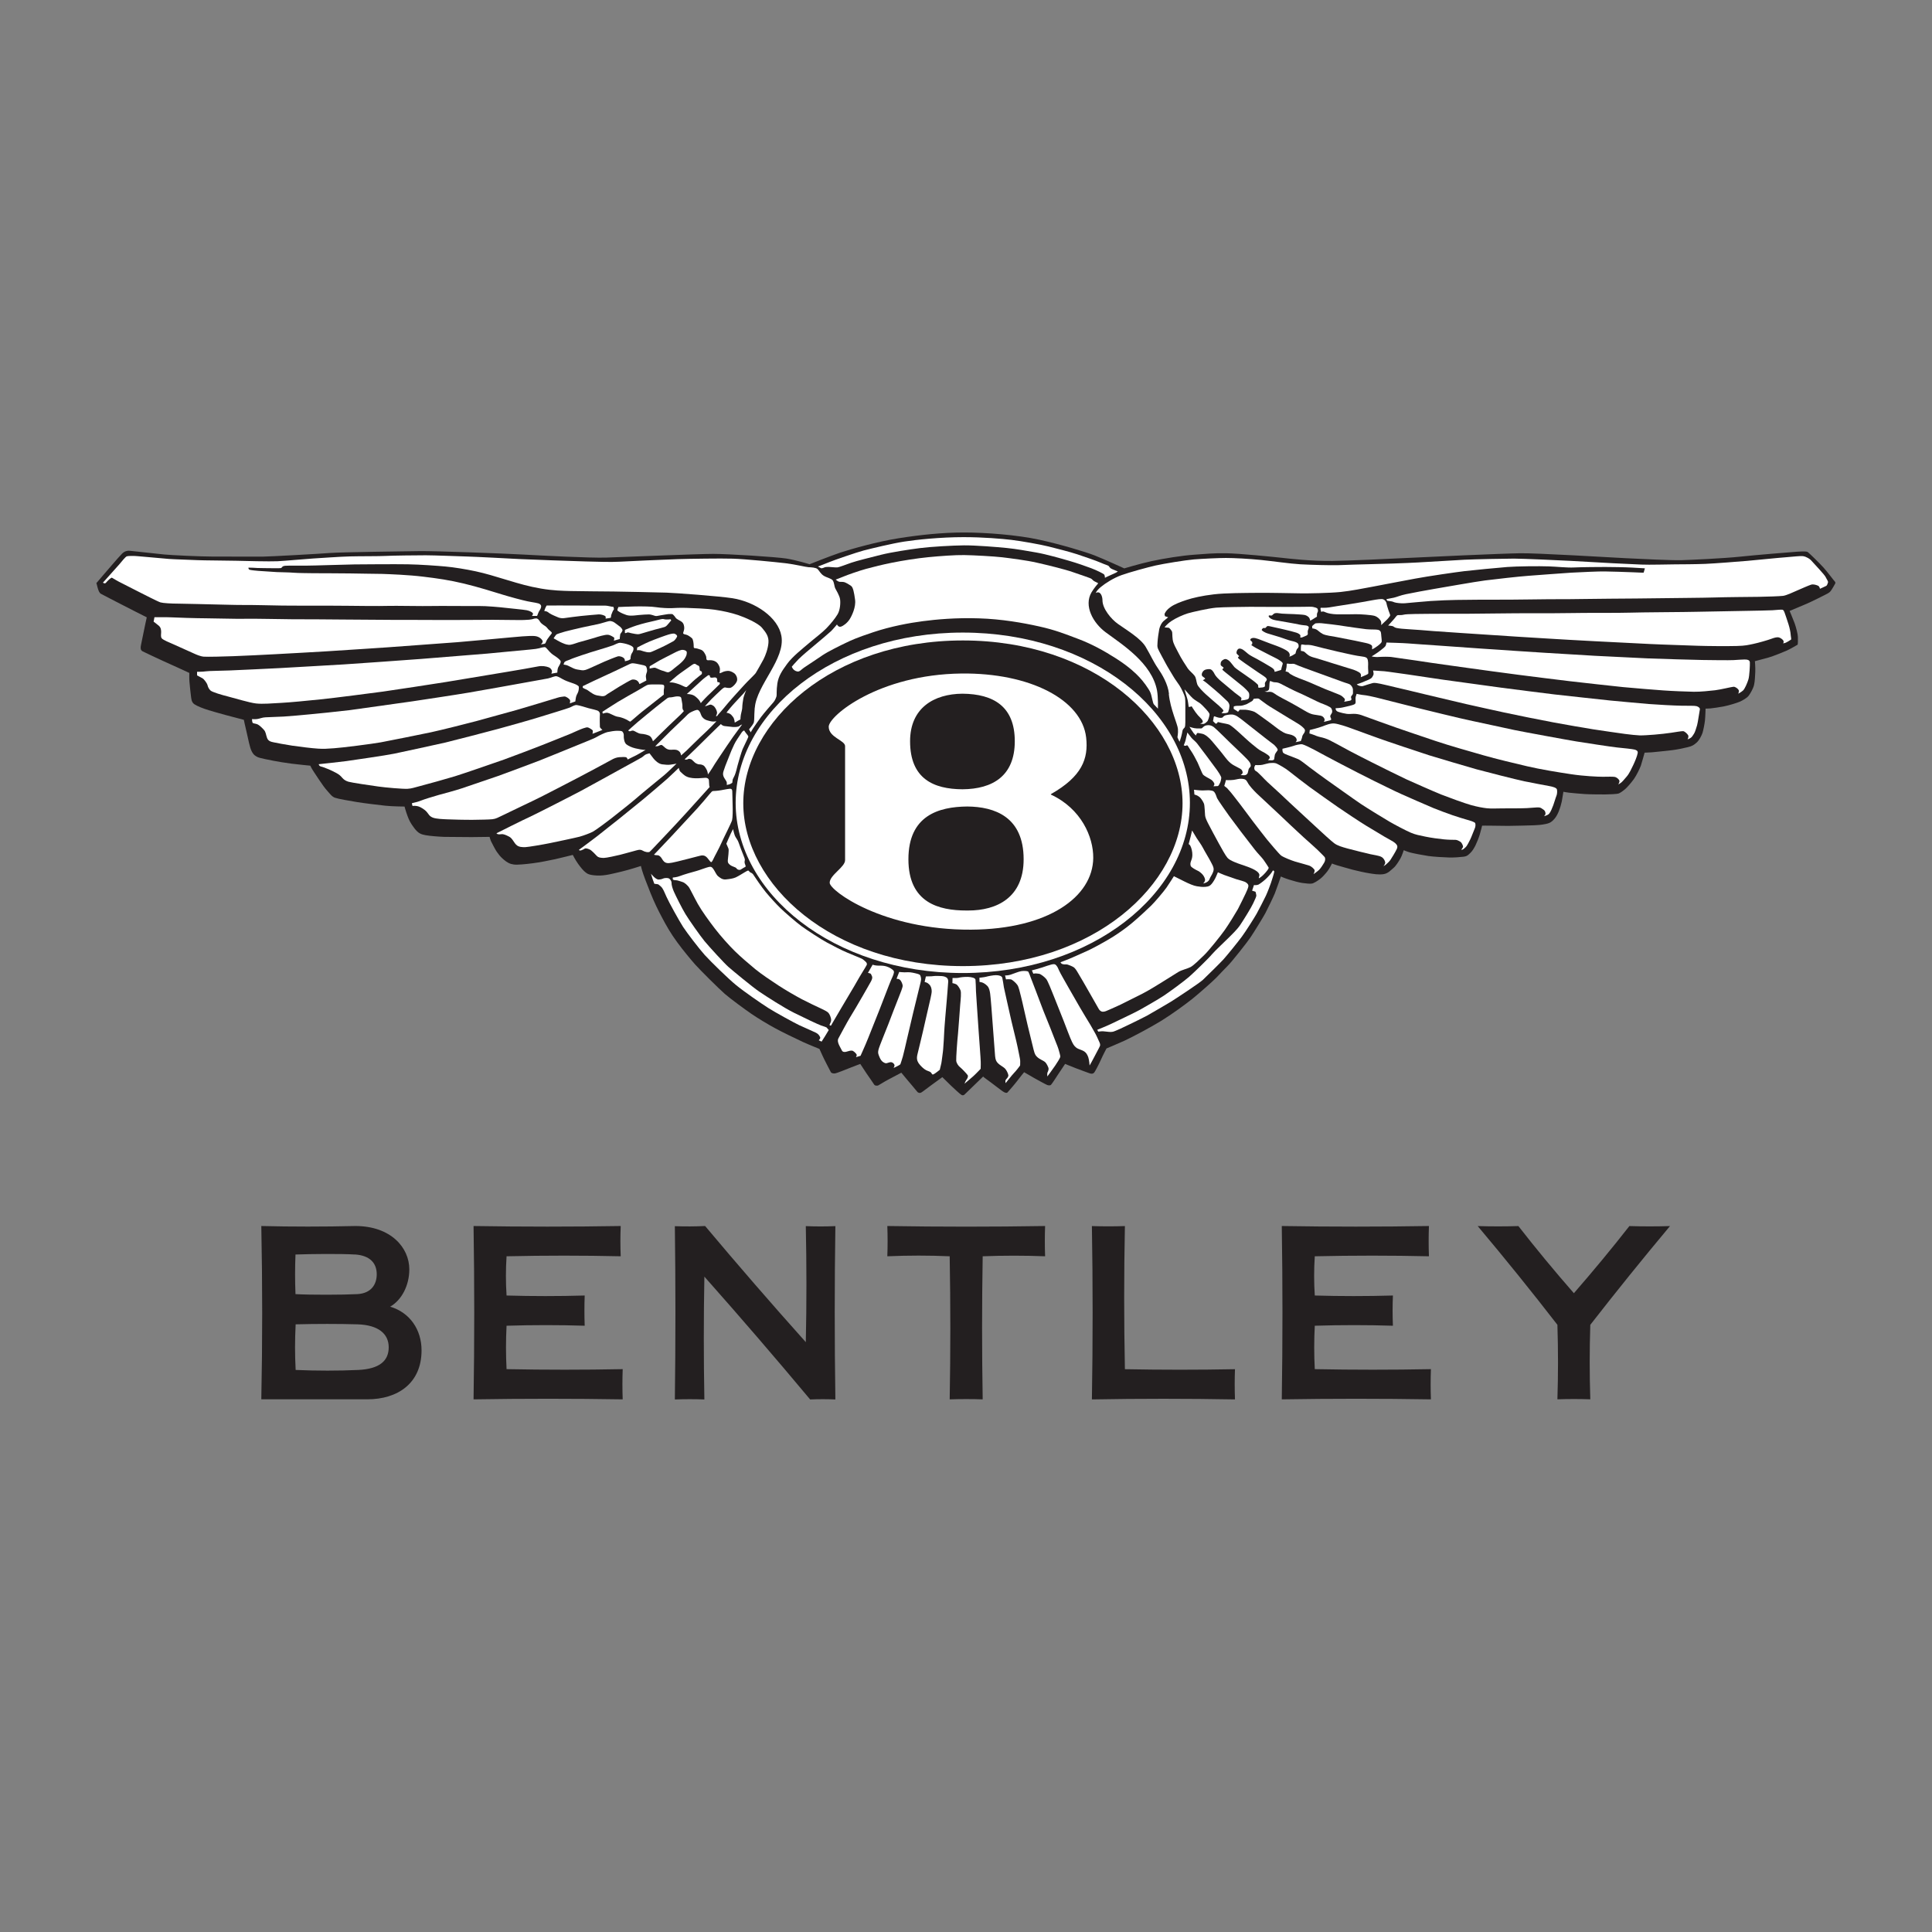 <?xml version="1.0" encoding="UTF-8"?>
<svg id="Layer_1" xmlns="http://www.w3.org/2000/svg" version="1.1" viewBox="0 0 360 360">
  
  <rect x="0" y="0" width="360" height="360" fill="#808080" stroke="none"/>
  
  <defs>
    <style>
      .st0 {
        fill: #fff;
      }

      .st0, .st1 {
        fill-rule: evenodd;
      }

      .st1 {
        fill: #231f20;
      }
    </style>
  </defs>
  <path class="st1" d="M66.12,233.75c2.8.18,4.08,1.6,4.08,3.7,0,1.85-1.01,3.55-3.62,3.69-2.64.14-8.78.16-11.52,0-.1-2.43-.1-4.89,0-7.38,3.1-.11,8.47-.16,11.07,0M66.62,246.77c3.87.12,5.81,1.75,5.81,4.28s-1.72,4.03-5.66,4.22c-3.63.17-7.76.17-11.68,0-.15-2.89-.15-5.55,0-8.5,3.77-.1,8.12-.1,11.53,0M48.69,260.75c.22-10.64.22-21.41,0-32.3,5.48.14,11.76.14,17.52,0,6.62,0,10.06,4.03,10.06,8.07,0,2.99-1.41,5.72-3.57,6.96,3.71,1.1,5.85,4.32,5.85,8.14,0,6.17-4.49,9.12-10.09,9.12h-19.77Z"/>
  <path class="st1" d="M230.12,255.12c-.07,1.86-.07,3.73,0,5.64-8.89-.16-17.78-.16-26.66,0,.18-10.77.18-21.53,0-32.3,2.06.07,4.1.07,6.15,0-.18,8.89-.18,17.78,0,26.67,6.83.13,13.67.13,20.51,0"/>
  <path class="st1" d="M131.38,228.44c6.05,7.21,12.31,14.43,18.77,21.65.16-7.21.15-14.42,0-21.62,1.81.08,3.65.08,5.51,0-.16,10.64-.16,21.4,0,32.3-1.57-.07-3.13-.07-4.7,0-6.3-7.54-12.87-15.18-19.71-22.89-.14,7.63-.14,15.26,0,22.89-1.77-.07-3.6-.07-5.5,0,.14-10.76.14-21.53,0-32.29,1.88.07,3.77.06,5.65-.03"/>
  <path class="st1" d="M115.67,234.09c-7.01-.16-14.1-.16-21.28,0-.16,2.43-.16,4.87,0,7.31,4.8.14,9.65.14,14.56,0-.07,1.87-.07,3.75,0,5.63-4.79-.15-9.65-.15-14.56,0-.14,2.7-.14,5.39,0,8.09,7.21.14,14.43.14,21.64,0-.07,1.88-.07,3.76,0,5.63-9.26-.15-18.53-.15-27.79,0,.17-10.76.17-21.53,0-32.3,9.25.15,18.39.15,27.42,0-.08,1.88-.08,3.76,0,5.64"/>
  <path class="st1" d="M290.2,260.74c.15-4.57.15-9.2,0-13.88-4.74-6.13-9.69-12.26-14.85-18.4,2.53.08,5.05.08,7.58,0,3.25,4.17,6.69,8.34,10.34,12.51,3.63-4.17,7.08-8.34,10.34-12.51,2.53.08,5.05.08,7.57,0-5.13,6.13-10.08,12.27-14.85,18.4-.15,4.63-.15,9.26,0,13.88-2.04-.07-4.09-.07-6.13,0"/>
  <path class="st1" d="M266.26,234.09c-7.01-.16-14.1-.16-21.27,0-.16,2.43-.16,4.87,0,7.31,4.8.14,9.65.14,14.56,0-.08,1.87-.08,3.75,0,5.63-4.79-.15-9.65-.15-14.56,0-.14,2.7-.14,5.39,0,8.09,7.21.14,14.43.14,21.64,0-.07,1.88-.07,3.76,0,5.63-9.26-.15-18.53-.15-27.79,0,.17-10.76.17-21.53,0-32.3,9.25.15,18.39.15,27.42,0-.07,1.88-.07,3.76,0,5.64"/>
  <path class="st1" d="M176.96,260.75c.16-8.78.16-17.67,0-26.66-3.83-.17-7.7-.17-11.62,0,.07-1.86.07-3.74,0-5.64,9.8.16,19.6.16,29.4,0-.07,1.86-.07,3.74,0,5.64-3.87-.15-7.75-.15-11.63,0-.15,8.89-.15,17.78,0,26.66-2.02-.07-4.07-.07-6.15,0"/>
  <path class="st1" d="M18,108.61s2.4-2.82,3.09-3.6c.69-.78,1.2-1.39,1.66-1.85.46-.46.99-.58,1.43-.53.44.04,5.15.55,6.42.69,1.27.13,6.84.39,9.05.39s8.05.01,9.28.01,10.49-.52,12.55-.68c2.06-.16,13.9-.31,16.76-.35,2.86-.04,16.11.46,19.39.65,3.28.18,12.28.65,15.28.56,3-.09,17.17-.69,19.99-.69s11.68.56,13.66.87c1.99.33,4.29,1.06,4.29,1.06,0,0,3.78-1.52,5.73-2.17,1.94-.65,7.02-2.08,10.9-2.68,3.87-.61,8.03-1.07,12.14-1.07s9.97.46,13.99,1.34c4.01.87,8.63,2.26,10.39,2.95,1.75.69,5.49,2.4,5.49,2.4,0,0,2.73-.83,5.03-1.34,2.31-.51,5.86-1.06,7.89-1.2,2.04-.14,3.65-.33,6.14-.28,2.49.05,8.45.65,10.11.83,1.66.18,5.59.65,9.64.6,2.73-.03,11.5-.42,14.04-.56,2.54-.14,17.77-.83,20.91-.87,3.14-.05,16.9.78,19.67.92,2.77.14,8.58.42,10.38.37,1.8-.05,7.85-.33,10.9-.65,3.04-.32,9.58-.86,10.69-.93,1.23-.07,1.75-.07,1.96.07.21.14,2.12,1.98,2.91,2.86.79.88,1.57,1.96,1.87,2.31.3.35.44.49.35.67-.09.19-.65,1.16-.85,1.41-.21.26-.39.37-.65.51-.25.14-2.95,1.5-3.83,1.87-.87.37-3.18,1.34-3.18,1.34,0,0,.67,1.57.92,2.26.26.69.62,2.1.62,2.54s.04,1.43-.07,1.5c-.11.07-1.48.86-2.01,1.09-.53.23-2.54,1.06-3.42,1.3-.87.23-2.51.67-2.51.67,0,0,.11,1.24.07,2.01-.05.76-.05,1.64-.23,2.43-.16.68-.69,1.59-1.01,2.01-.33.42-1.04.81-1.55,1.06-.42.21-2.15.74-3,.9-.85.16-2.03.35-2.54.39-.51.04-.93.04-.93.04,0,0-.04,1.5-.11,2.17-.07.67-.3,1.85-.46,2.35-.17.51-.63,1.41-1.11,1.82-.48.42-.83.67-1.66.85-.83.19-1.92.44-2.96.56-1.03.11-3.02.34-3.69.39-.67.04-1.37.07-1.37.07,0,0-.51,1.87-.71,2.45-.21.57-.83,1.82-1.27,2.44-.44.62-1.2,1.5-1.59,1.85-.39.35-1.01.79-1.31.88-.3.09-1.75.16-2.45.16s-2.79,0-3.83-.07c-1.04-.07-2.17-.18-2.88-.25-.61-.06-1.09-.18-1.09-.18,0,0-.23,1.43-.3,1.8-.07.37-.32,1.27-.6,1.94-.28.67-.62,1.18-.93,1.48-.28.28-.56.6-1.43.78-.88.19-1.71.23-2.24.25-.53.02-3.9.11-4.8.11s-2.63-.02-3.26-.04c-.62-.02-1.59,0-1.59,0,0,0-.25,1.06-.44,1.66-.18.6-.58,1.59-.8,2.03-.23.44-.54,1-.92,1.36-.42.39-.58.65-1.34.74-.76.09-1.71.16-2.63.14-.93-.02-2.96-.14-3.9-.28-.95-.14-2.89-.51-3.44-.67-.56-.16-1.13-.41-1.13-.41,0,0-.34,1.06-.62,1.54-.28.49-.87,1.44-1.27,1.75-.48.39-1.01,1.06-1.92,1.18-.9.12-1.8-.04-2.56-.16-.76-.11-2.42-.48-3.14-.67-.72-.18-2.52-.72-2.93-.83-.42-.11-.93-.33-.93-.33,0,0-.49.98-.83,1.41-.32.42-.9,1.09-1.34,1.43-.44.35-1.23.86-1.59.9-.37.05-.97,0-1.76-.11-.78-.12-1.73-.4-2.53-.65-.81-.25-1.48-.56-1.48-.56,0,0-.87,2.54-1.11,3.12-.23.58-1.36,2.93-1.78,3.72-.35.67-2.22,3.71-2.79,4.54-.69,1.02-3.46,4.5-4.13,5.17-.67.67-1.62,1.69-2.22,2.31-.6.62-3.14,2.88-4.5,3.97-1.37,1.08-3.83,2.88-5.75,4.06-1.92,1.18-5.4,3.04-6.93,3.74-1.52.69-3.28,1.41-3.28,1.41,0,0-.7,1.32-1.06,2.15-.37.83-1.04,2.1-1.21,2.32-.16.23-.46.3-.8.19-.35-.11-2.01-.74-2.63-.97-.62-.23-2.01-.81-2.01-.81,0,0-.92,1.36-1.25,1.87-.32.51-1.22,1.87-1.38,2.03-.16.16-.51.1-.71.03-.21-.07-2.01-1.06-2.38-1.27-.37-.2-1.92-1.11-1.92-1.11,0,0-.88,1.06-1.34,1.69-.37.5-1.64,1.96-1.76,2.08-.12.12-.3.09-.57-.02-.28-.12-.81-.56-1.41-1s-1.62-1.25-1.94-1.45c-.32-.21-.62-.49-.62-.49,0,0-1.15,1.13-1.57,1.52-.42.39-1.43,1.38-1.57,1.52-.14.13-.39.37-.39.37,0,0-.21.16-.49.02-.27-.14-1.45-1.25-1.96-1.73-.42-.4-1.62-1.59-1.62-1.59,0,0-1.45,1.06-1.94,1.41-.49.34-1.78,1.36-2.01,1.47-.23.12-.56.07-.74-.18-.18-.26-1.57-1.85-1.82-2.17-.25-.32-1.13-1.36-1.13-1.36,0,0-1.71.92-2.4,1.27-.69.35-1.73,1.03-1.92,1.11-.19.07-.6.07-.74-.16-.14-.23-1.03-1.52-1.39-2.03-.39-.58-1.2-1.82-1.2-1.82,0,0-1.57.58-2.12.81-.55.23-2.21.88-2.51.94-.3.07-.74,0-.86-.23-.16-.3-1.29-2.47-1.52-3-.23-.54-.6-1.32-.6-1.32,0,0-1.86-.74-3.07-1.29-1.32-.6-4.13-1.98-5.31-2.63-1.18-.64-3.14-1.82-4.32-2.63-1.18-.81-3.88-2.79-4.94-3.71-1.06-.92-4.66-4.5-5.52-5.47-.85-.97-2.22-2.61-3.37-4.18-1.15-1.57-1.99-3.02-2.79-4.55-.81-1.52-1.43-2.79-2.17-4.62-.74-1.82-1.36-3.51-1.54-4.13-.19-.62-.23-.88-.23-.88,0,0-2.1.69-3.58,1.04-1.48.34-3.14.83-4.64.74-1.5-.09-1.77-.33-2.15-.63-.37-.3-.83-.83-1.34-1.55-.51-.71-.99-1.66-.99-1.66,0,0-2.31.58-3.21.78s-3.02.63-4.29.78c-1.27.16-2.75.32-3.49.23-.74-.1-1.26-.38-1.92-.95-.69-.6-.92-.97-1.27-1.45-.27-.38-.94-1.69-1.09-2.01-.13-.32-.23-.74-.23-.74,0,0-2.65.04-3.35.04s-4.34-.02-5.08-.04c-.74-.02-2.72-.16-3.53-.32-.8-.16-1.31-.3-2.08-1.32-.76-1.01-.97-1.5-1.27-2.3-.3-.81-.54-1.71-.54-1.71,0,0-2.33-.02-3.58-.16-1.25-.14-3.83-.44-5.24-.67-1.41-.23-3.55-.6-4.13-.81-.58-.2-.9-.69-1.41-1.25-.51-.56-1.02-1.29-1.48-1.98-.46-.69-1.41-2.1-1.5-2.31-.09-.21-.23-.44-.23-.44,0,0-2.4-.23-3.46-.37-1.07-.13-2.61-.39-3.33-.53-.72-.14-2.58-.49-3-.69-.41-.21-.76-.37-1.13-1.11-.37-.74-.62-2.21-.92-3.47-.32-1.31-.53-2.37-.53-2.37,0,0-1.94-.51-3.49-.92-1.54-.42-1.98-.56-3.05-.87-1.06-.33-2.08-.72-2.67-1.11-.6-.39-.58-1.13-.65-1.55-.07-.42-.23-2.17-.28-2.68-.05-.51-.02-1.61-.02-1.61,0,0-3.85-1.78-4.85-2.21-.99-.44-3.35-1.57-3.83-1.8-.48-.23-.41-.74-.34-1.13.07-.39.39-1.96.56-2.73.16-.76.41-2.01.46-2.17.04-.16.07-.32.07-.32,0,0-3.72-1.87-4.64-2.36-.92-.49-3.53-1.8-3.88-2.01-.35-.2-.48-.62-.65-1.2-.16-.58-.23-.9-.23-.9"/>
  <path class="st0" d="M140.65,131.85c.37-4.26,5.73-9.03,4.95-13.37-.61-3.43-4.85-6.34-9.12-7.01-2.45-.38-10.51-.98-12.27-1.04-2.17-.07-8.01-.18-9.83-.21-1.82-.02-6.65-.05-8.08-.09-1.43-.04-3.21-.07-5.5-.46-2.31-.4-3.95-.88-6.23-1.57-2.28-.69-4.1-1.25-5.91-1.64s-4.09-.76-5.66-.9c-1.57-.14-4.66-.37-6.99-.41-2.33-.04-8.08,0-9.93.02-1.84.02-7.57.23-9.07.23s-3.12-.02-3.83.02c-.72.05-.56.39-.88.44-.33.05-2.08,0-3.07,0s-1.73-.04-2.08-.07c-.35-.02-.85-.02-.85-.02,0,0-.07.32.28.41.34.09,1.22.16,1.52.19.3.02,2.65.18,3.48.23.84.04,2.26.04,3.17.12.9.07,2.51.07,3.58.09,1.06.02,5.35,0,6.92.04,1.57.05,4.53.05,5.98.09,1.45.05,4.9.18,7.6.51,2.7.32,4.89.64,7.61,1.29,2.6.62,5.68,1.59,7.18,2.05,1.5.46,3.58,1.02,4.66,1.25,1.09.23,2.06.3,2.33.54.28.22.28.48.12.83-.16.35-.3.46-.42.78-.12.32-.23.58-.23.58h-.97s.18-.18.21-.39c.02-.21-.55-.56-1.16-.67-.6-.12-3.34-.37-4.06-.46-.72-.09-3.44-.35-4.92-.33-1.48.03-7.25-.04-8.73,0-1.48.05-6.87-.07-8.24-.02-1.36.05-6.11,0-7.41-.02-1.29-.02-4.3-.02-5.49-.02s-5.26,0-6.69-.02c-1.43-.02-6.33-.14-7.27-.11-.95.02-3.62-.07-4.96-.09-1.34-.02-5.93-.16-7.18-.16s-2.81-.09-3.3-.23c-.48-.14-3.11-1.5-4.17-2.03-1.07-.54-3.07-1.57-3.63-1.85-.55-.28-1.08-.65-1.25-.72-.16-.07-.9.65-1.1.92-.21.28-.58,0-.58,0,0,0,2.54-2.82,3.05-3.41.51-.6,1.13-1.41,1.41-1.5.28-.09,1.39-.09,2.06-.02.67.07,4.94.44,5.77.51.83.07,4.45.18,5.42.23.97.05,5.56.07,7.09.11s6.3.16,7.73.09c1.43-.07,5.4-.44,6.62-.51,1.23-.07,5.08-.35,6.88-.39,1.8-.05,5.49-.02,6.67-.09,1.18-.07,5.84-.12,7.46-.12s6.16.19,7.71.23c1.55.04,8.17.39,9.9.48,1.73.09,10.32.39,12.21.44,1.89.05,4.71.14,6.21.05,1.5-.09,8.7-.41,10.9-.48,2.19-.07,7.94-.16,10.27-.09,2.33.07,7.94.63,9.83.85,1.89.23,3.76.71,4.29.74.53.02,1.39.07,1.68.35.3.28.58.9,1.16,1.25.57.35,1.38.48,1.66.85.28.37.3,1.13.46,1.46.16.32.83,1.38.92,2.1.09.72,0,1.96-.46,2.75-.47.78-1.23,1.73-2.08,2.61-.85.88-2.15,1.83-3.28,2.8-1.13.97-3.05,2.47-4.04,3.83-1,1.36-1.61,2.29-1.83,3.65-.2,1.36-.09,2.17-.16,2.4-.07.23-.28.81-.6,1.15-.32.35-1.73,1.99-2.24,2.66-.51.67-1.36,1.92-1.57,2.24-.21.32-.39.67-.39.67l-.32-.55s.71-.85.78-1.06c.27-.31.14-1.3.28-2.96"/>
  <path class="st0" d="M28.62,115.86l.16-.85s2.35-.02,3.07.02c.72.05,5.01.18,6.51.18s6.16.14,7.29.09c1.13-.05,7.43.09,8.8.09s7.96.02,9.32.05c1.36.02,8.91.07,10.09.07s7.39,0,8.84.02c1.45.02,7.68-.04,9.09-.04s5.01.07,5.79.04c.78-.02,1.41-.09,1.57-.14.16-.04.67-.25.97-.11.3.14.44.49.58.67.14.19.42.4.58.51.16.11.49.28.69.56q.2.28.53.53c.32.26.39.37.28.51-.11.14-.6.76-.81,1.08-.21.32-.28.67-.39.76-.12.1-.81.16-.81.16,0,0,.42-.3.35-.58-.07-.27-.56-.9-1.54-.97-1-.07-3.47.16-4.57.27-1.11.12-8.45.76-9.74.88-1.29.11-11.47.83-13.2.97-1.73.14-9.78.62-11.33.74-1.54.11-7.57.42-9.44.53-1.87.12-6.19.3-7.83.37-1.63.07-4.89.14-5.49.09-.6-.04-1.41-.39-1.82-.58-.42-.18-3.02-1.36-3.76-1.69-.74-.32-2.04-.85-2.26-1.15-.23-.3-.11-.78-.11-1.15s-.03-.85-.44-1.2c-.42-.35-.94-.74-.94-.74"/>
  <path class="st0" d="M36.72,125.83v-.65s1.09,0,1.66-.09c.58-.09,2.86-.09,4.38-.16,1.52-.07,7.48-.33,9.35-.44,1.92-.12,10.41-.58,12-.69,1.59-.11,12.81-.88,14.38-1.02,1.57-.14,10.83-.87,12.28-.99,1.45-.12,6.3-.62,8.03-.76,1.73-.14,1.99-.37,2.26-.39.28-.02.48-.18.76.14.27.32.85.97,1.2,1.2.35.23,1.43.92,1.46,1.27.02.35-.3.78-.47,1.11-.16.33-.16.97-.16.97l-1.11.2s.09-.25.12-.41c.02-.16-.17-.6-.63-.78-.46-.18-1.23-.32-1.99-.16-.76.16-4.23.76-5.64.99-1.41.23-9.58,1.59-11.56,1.92-1.99.32-9.83,1.52-11.7,1.78-1.87.25-9.11,1.2-11.65,1.45-2.54.26-5.59.56-7.29.65-1.71.09-3.44.25-4.69.11-1.25-.14-3.99-.99-5.19-1.29-1.2-.3-3-.83-3.3-1.13-.3-.3-.46-.62-.55-.99-.09-.37-.67-1.16-.97-1.3-.29-.14-.99-.53-.99-.53"/>
  <path class="st0" d="M46.95,133.98s.46.07.97,0c.51-.07.95-.3,1.55-.32.6-.02,2.4-.09,3.39-.14.99-.05,3.9-.32,4.92-.42,1.01-.09,5.84-.58,7.41-.78,1.57-.21,10.18-1.43,11.61-1.63,1.43-.21,8.63-1.3,10.59-1.64,1.96-.34,8.54-1.5,10.23-1.82,1.68-.32,3.71-.65,4.48-.81.76-.17,1.27-.51,1.69-.39.41.11.85.44,1.38.69.53.26,1.34.51,1.78.67.44.16.85.39.9.56.04.16,0,.81-.18,1.13-.18.33-.3.58-.37.95-.07.37-.09.67-.09.67l-1.04.37s.16-.47,0-.69c-.16-.23-.74-.65-1.04-.6-.3.04-.76.07-1.25.23-.48.16-6.72,2.03-7.71,2.31l-7.43,2.05c-.92.26-6.78,1.73-8.44,2.08-1.66.35-7.8,1.59-9.33,1.87-1.52.28-7.29,1.02-8.77,1.11-1.48.09-1.73.14-2.91.07-1.18-.07-3.39-.35-4.8-.55-1.41-.21-2.93-.51-3.46-.62-.53-.11-1.04-.21-1.27-.83-.23-.62-.2-1.09-.6-1.52-.39-.44-.88-.88-1.2-1.02-.32-.14-.83-.14-.9-.3-.11-.28-.09-.65-.09-.65"/>
  <path class="st0" d="M59.37,142.4s4.2-.44,5.15-.58c.95-.14,7.41-1.06,8.96-1.39,1.54-.32,8.21-1.77,9.42-2.05,1.2-.28,8.5-2.17,9.95-2.57,1.45-.39,6.35-1.77,7.66-2.19,1.32-.41,5.22-1.59,5.66-1.78.44-.18.87-.51,1.32-.46s1.71.44,2.17.58c.46.14,1.66.35,1.87.56.2.2.29.39.25.71-.04.33-.02,2.03,0,2.22.02.19.47.56.47.56l-1.11.44c-.23.09-.74.28-.74.28,0,0,.11-.49.04-.63-.07-.13-.7-.51-.88-.55-.21-.05-.39,0-.88.16-.48.16-1.73.72-2.35,1-.63.27-4.32,1.73-5.42,2.17-1.11.44-5.59,2.15-7.02,2.66-1.43.51-7.94,2.75-9.14,3.11-1.2.37-5.47,1.57-6.49,1.82-1.02.25-1.5.47-2.33.51-.83.05-4.06-.23-5.4-.42-1.34-.18-5.1-.74-5.61-.9-.51-.16-.83-.37-1.13-.71-.3-.35-.55-.6-1.06-.88-.51-.27-1.11-.58-1.52-.74-.41-.16-.6-.23-.88-.34-.27-.12-.58-.14-.74-.26-.16-.11-.2-.32-.2-.32"/>
  <path class="st0" d="M76.75,149.67s1.36-.32,1.75-.51c.39-.18,2.58-.85,3.28-1.04.69-.18,3.16-.85,4.2-1.2,1.04-.35,5.89-2.01,6.84-2.33.94-.32,6.71-2.49,7.85-2.93,1.13-.44,7.55-3.07,8.47-3.44.93-.37,1.85-.76,2.17-.97.33-.2,1.36-.71,1.85-.83.48-.11,1.45-.27,1.89-.25.44.02.76-.02.95.18.18.21.26.49.23.83-.02.34.09,1.22.49,1.52.39.3.99.58,1.66.74.67.16,1.31.26,1.54.28.23.02.39,0,.39,0,0,0-1.31.78-1.64.95l-1.71.85s-.11-.34-.27-.41c-.16-.07-.78-.07-1.3-.02-.51.04-1.01.23-1.48.51-.47.28-4.9,2.63-5.77,3.09-.88.46-7.67,4-8.59,4.41-.92.41-5.28,2.56-6,2.88-.71.33-1.13.6-1.8.67-.67.07-2.19.09-3.55.11-1.36.02-4.04-.05-4.87-.09-.83-.04-2.03-.07-2.68-.32-.65-.26-.74-.6-1.13-1.06-.39-.46-1.15-.9-1.5-1.01-.35-.12-.88-.16-1.11-.1-.09.02-.16-.51-.16-.51"/>
  <path class="st0" d="M92.53,155.26s5.28-2.66,6.09-3c.81-.35,8.7-4.38,9.72-4.94,1.02-.56,6.79-3.71,8.03-4.41,1.25-.69,2.98-1.62,3.25-1.8.28-.18.49-.46.83-.58.34-.11.58-.16.58-.16,0,0,.49.65.76.99.28.34.9.97,1.59,1.06.69.09,1.04.11,1.48.07.44-.04,1.2-.2,1.2-.2,0,0-1.91,1.85-2.26,2.12-.35.28-4.55,3.72-5.38,4.46-.83.74-3.88,3.11-4.57,3.67-.69.55-2.91,2.19-3.39,2.44-.49.26-1.71.72-2.48.93-.76.2-4.27.94-5.54,1.2s-3.99.72-4.52.74c-.54.02-1.3.02-1.76-.47-.46-.48-.71-1.2-1.32-1.5-.6-.3-1.01-.49-1.43-.44-.83.11-.9-.18-.9-.18"/>
  <path class="st0" d="M107.88,158.35s2.86-2.1,3.49-2.61c.62-.51,3.2-2.53,3.9-3.09.69-.56,3.73-3.02,4.66-3.78.92-.76,3.69-3.12,4.41-3.76.72-.65,2.14-2.03,2.14-2.03,0,0,.1.56.35.76.26.21.6.65,1.2.9.6.26,1.43.3,2.04.28.6-.02,1.17-.09,1.41-.09s.6.11.62.51c.02.39.05.67.05.85s.09.35.09.35l-4.25,4.71c-.83.92-3.23,3.51-3.99,4.29-.76.78-2.7,2.89-2.93,3.07-.23.18-.91.04-1.32-.21-.53-.32-1.01-.07-1.66.09-.65.16-1.8.51-2.56.69-.66.16-2.52.58-3,.58s-1.02-.04-1.32-.37c-.3-.32-.97-1.04-1.32-1.2-.35-.16-.76-.28-.94-.16-.19.12-.93.56-1.07.23"/>
  <path class="st0" d="M121.85,159.27s2.77-2.93,3.39-3.58c.62-.65,3.97-4.27,4.69-5.06.71-.78,1.94-2.24,2.24-2.61.3-.37.53-.62.67-.62s.92-.04,1.55-.16c.62-.11,1.57-.32,1.8-.25.23.07.23.25.26.44.02.18.04,2.19.07,2.84.02.65.02,2.06-.11,2.57-.14.51-1.66,3.48-2.01,4.29-.34.81-1.34,2.61-1.48,2.95-.14.34-.23.44-.35.55-.11.12-.38-.29-.74-.74-.51-.62-1.03-.54-1.57-.39-.53.13-3.51.92-4.04,1.03-.53.12-1.46.37-1.94.28-.48-.09-.71-.41-.94-.8-.23-.39-.52-.65-.85-.65-.37,0-.62-.09-.62-.09"/>
  <path class="st0" d="M135.35,157.2s.69-1.64.85-1.94c.17-.3.39-.78.39-.78,0,0,.19.85.35,1.25.16.39.56.82.69,1.27.1.34.78,2.1.9,2.38.11.28.32.72.25.97-.07.25-.04.46.05.69.09.23.18.45.02.51-.23.09-.72.44-.87.51-.16.07-.56.05-.78-.29-.14-.21-.72-.26-1.18-.62-.46-.37-.42-.6-.39-.97.02-.36.23-1.75.11-2.05-.11-.3-.39-.9-.39-.9"/>
  <path class="st0" d="M121.32,162.83s.85,1.08,1.41,1.06c.55-.02.74-.16.96-.23.23-.07.74-.09.95.02.21.11.51.49.49.83-.02.35.19,1.08.44,1.64.3.67,1.48,3.07,2.17,4.2.69,1.13,2.7,3.99,3.55,5.03.86,1.04,3.7,4.14,4.43,4.78.74.65,4.48,3.76,5.82,4.66,1.34.9,4.52,2.96,6.46,3.92,1.94.97,4.34,2.1,4.96,2.33.62.23,1.04.3,1.15.48.12.19.32.37.32.37l-.71,1.18-.63.99-.53-.25s.39-.33.25-.6c-.14-.28-.3-.56-.74-.79-.44-.23-2.33-1.04-3.16-1.43-.83-.39-4.47-2.38-5.77-3.21-1.3-.83-4.48-3.02-5.98-4.25-1.5-1.22-4.75-4.41-5.84-5.61-1.08-1.2-3.35-4.18-4.04-5.24-.69-1.06-2.65-4.61-3.07-5.56-.42-.94-.65-1.57-1.04-1.94-.39-.37-.51-.44-.67-.46-.16-.02-.57-.07-.57-.07,0,0-.12-.28-.33-.9-.16-.49-.3-.96-.3-.96"/>
  <path class="st0" d="M125.33,163.52s.78-.04,1.41-.3c.62-.25,2.33-.74,3.02-.92.69-.19,1.5-.53,1.85-.62.35-.09.6-.2.81-.16.21.04.33.16.55.48.23.33.52,1.01.81,1.25.35.28.81.69,1.46.62.65-.07,1.3-.14,1.83-.37.53-.23,1.52-.88,1.75-1,.23-.11.56-.37.67-.25.11.11.28.32.44.37.16.04.39.25.48.42.09.16,1.52,2.28,2.31,3.23.78.94,1.92,2.19,2.7,2.95.78.76,3.07,2.75,3.97,3.39.9.65,3.54,2.4,4.71,3.02,1.18.63,2.61,1.39,3.76,1.87,1.15.49,2.37.97,2.7,1.13.32.16.44.32.67.51.23.18.37.42.28.65-.09.23-1.32,2.15-1.85,3.12-.53.97-1.5,2.51-1.89,3.21-.39.69-1.43,2.38-1.73,2.93-.3.55-1.09,1.82-1.13,1.96-.04.13-.25.12-.32,0-.07-.12.28-.49.28-.94s-.28-1.11-.53-1.37c-.25-.25-1.01-.62-1.43-.81-.42-.18-2.44-1.15-3.46-1.68-1.01-.53-3.07-1.71-4.41-2.59-1.34-.88-3.14-2.08-4.29-3.02-1.15-.95-2.79-2.35-3.8-3.35-1.02-.99-2.7-2.86-3.76-4.25-1.06-1.38-2.42-3.25-3.16-4.57-.74-1.32-1.5-2.95-1.75-3.23-.26-.27-.63-.71-1.16-.87-.53-.16-.83-.28-1.06-.3-.23-.02-.65-.02-.69-.2-.04-.19,0-.3,0-.3"/>
  <path class="st0" d="M101.88,112.83s4.32-.02,5.59,0c1.27.02,4.94.02,5.33.02s.9.16,1.11.18l.39.05s.18.41.04.55c-.14.13-.3.6-.41.87-.12.28-.02.58-.19.63-.16.04-.9.14-.9.14,0,0,.11-.35-.09-.49-.21-.13-.74-.32-1.18-.3-.45.02-2.64.23-3.33.3-.69.07-2.66.33-3.05.39-.39.07-.83,0-1.13-.11-.3-.12-1.36-.56-1.66-.78-.3-.23-.44-.32-.55-.35l-.44-.09.21-.56c.07-.18.25-.46.25-.46"/>
  <path class="st0" d="M103.15,118.95s.41-.65.55-.74c.14-.09,1.18-.42,1.59-.53.42-.12,2.38-.58,3.26-.78.87-.21,2.56-.51,3.34-.72.78-.21,1.52-.46,1.76-.46s.62.11.87.3c.26.18.76.55,1.02.76.25.21.51.56.44.74-.07.19-.18.33-.32.51-.13.18-.09.27-.13.49-.05.2-.05.55-.05.55,0,0-.69.21-.81.23-.11.02-.3.07-.3.07,0,0,.18-.49.04-.58-.14-.09-.65-.47-1.15-.51-.51-.05-1.96.39-2.45.56-.48.16-2.3.65-3,.85-.69.2-1.32.51-1.87.46-.55-.05-1.04-.28-1.52-.51-.48-.23-.6-.33-.76-.42-.16-.09-.51-.28-.51-.28"/>
  <path class="st0" d="M105.02,123.84s.04-.39.26-.55c.2-.16.76-.3,1.03-.44.28-.14,1.13-.42,2.03-.74.9-.32,2.59-.83,3.3-1.04.72-.21,2.26-.69,2.66-.85.39-.16.88-.46,1.27-.44.39.02,1.13.18,1.54.34.42.16.85.34.92.62.07.28-.09.69-.25.92-.16.23-.21.44-.25.63-.05.18-.05.53-.05.53,0,0-.25.21-.56.28l-.48.11s.04-.32-.16-.55c-.21-.23-.78-.46-1.18-.35-.39.11-1.9.72-2.47.97-.58.25-2.22,1.01-2.77,1.25-.55.23-.94.44-1.52.35-.58-.09-1.06-.14-1.5-.35-.44-.21-1.02-.51-1.22-.58-.21-.07-.6-.11-.6-.11"/>
  <path class="st0" d="M108.62,127.84l1.96-.94c.67-.32,3.21-1.48,3.99-1.85.78-.37,2.06-.99,2.33-1.11.28-.11.58-.32.9-.35.32-.02,1.06.14,1.48.23.42.09,1,.16,1.13.41.14.25.21.79.14.95-.07.16-.23.69-.2.9.02.21.09.72.09.72l-.6.32c-.3.16-.69.35-.69.35,0,0-.09-.35-.35-.58-.25-.23-.74-.35-1.11-.23-.25.08-1.75.95-2.31,1.29-.55.35-1.96,1.23-2.19,1.37-.23.14-.44.48-1.13.39-.69-.09-1.02-.16-1.36-.32-.35-.16-1.06-.67-1.25-.81-.18-.14-.87-.32-.87-.51s.04-.23.04-.23"/>
  <path class="st0" d="M112.24,132.64s1.99-1.31,2.84-1.82c.85-.51,2.93-1.71,3.74-2.15.81-.44,1.59-1.02,2.01-1.09.42-.07,1.45-.04,1.99-.04s.9,0,.94.28c.04.27-.05.51-.07.74-.02.23,0,.87,0,.87l-3.99,3.14c-.65.51-2.17,1.87-2.26,1.9-.09.02-.6-.39-1.23-.62-.62-.23-.96-.28-1.22-.32-.25-.05-.65-.23-1.04-.42-.39-.18-.51-.25-.78-.3-.27-.04-.85.16-.85.16l-.07-.32Z"/>
  <path class="st0" d="M117.07,136.1s.99-.9,1.69-1.5c.69-.6,2.81-2.31,3.37-2.77.55-.46,1.96-1.54,2.17-1.7.21-.16.44-.19.69-.19s.87-.18,1.15-.18.76-.02.81.35c.04.37.23,1.09.21,1.36-.02.28,0,.6.09.76.09.16.18.26.18.26,0,0-.23.3-.62.67-.39.36-1.59,1.5-2.12,2.01-.53.51-1.61,1.55-2.01,1.96-.39.42-1.01.99-1.01.99,0,0-.16-.6-.51-.9-.34-.3-1.2-.46-1.71-.49-.51-.02-1.15-.51-1.41-.58-.25-.07-.55.09-.55.09,0,0-.32.09-.42-.14"/>
  <path class="st0" d="M122.1,139.05l2.72-2.72c.53-.53,2.31-2.19,2.73-2.61.41-.41.76-.83,1.22-1.03.46-.21,1.02-.49,1.27-.39.26.09.44.44.56.81.11.37.46.88,1.1,1.09.65.2,1.04.27,1.34.25.3-.02.46-.05.46-.05,0,0-.65.67-.99,1.02-.34.35-1.36,1.34-1.97,1.89-.6.56-2.14,2.1-2.58,2.52-.44.41-1.06.94-1.06.94,0,0,0-.43-.32-.74-.44-.42-.99-.35-1.5-.32-.51.02-.83-.12-1.13-.37-.3-.25-.54-.51-.69-.53-.16-.02-.53.16-.63.21-.09.04-.53.04-.53.04"/>
  <path class="st0" d="M127.55,141.5s1.5-1.41,2.24-2.15c.74-.74,2.17-2.13,2.79-2.75.62-.62,1.75-1.69,1.75-1.69,0,0,.23.35.76.39.54.04,1.04.14,1.43.16.39.02,1.06.02,1.27-.19.21-.2.49-.27.49-.27,0,0-.33.46-.71.97-.4.51-1.5,2.06-2.12,3-.62.94-2.03,3-2.26,3.39-.23.39-.76,1.23-.92,1.45-.16.23-.37.51-.37.51,0,0,.05-.44-.32-1.08-.37-.65-.58-.67-.9-.77-.32-.09-.44.05-.92-.2-.49-.25-.74-.74-1.04-.81-.3-.06-.29-.11-.53,0-.39.18-.62.02-.62.02"/>
  <path class="st0" d="M138.67,136.12s.18.3.37.53c.18.23.44.49.39.67-.04.18-.87,1.85-1.06,2.28-.18.44-.78,2.4-.92,2.98-.14.58-.35,1.43-.54,1.87-.18.44-.36.67-.39.85l-.07.56s-.34.23-.51.28l-.51.13v-.44c0-.19-.28-.53-.46-.85-.19-.32-.35-.69-.14-1.32.21-.62.46-1.36.69-1.87.23-.51.39-1.06.76-1.91.37-.85.67-1.52,1.11-2.17.44-.65.65-.99.83-1.25.18-.26.44-.35.44-.35"/>
  <path class="st0" d="M115.29,113.11s1.8-.09,3.11-.11c1.32-.02,2.98,0,3.85.14.88.14,2.33.21,2.89.18.55-.02,1.39-.09,2.73-.05,1.34.05,3.74.12,5.33.35,1.59.23,3.04.56,4.34.99,1.29.44,3.67,1.46,4.43,2.35.76.9,1.31,1.64,1.22,2.8-.09,1.15-.55,2.37-.92,3.09-.37.72-1.27,2.26-1.43,2.53-.16.28-1.55,1.57-2.1,2.19-.56.62-2.35,2.56-3.07,3.42-.72.85-1.27,1.54-1.5,1.77-.32.32-.55.67-.55.67h-.23s.28-.37.21-.76c-.07-.39-.39-1-.72-1.18-.32-.19-.41-.23-.65-.17-.23.07-.42.17-.58.21-.16.04-.3.07-.3.07,0,0,.81-.9,1.18-1.29.37-.4,1.39-1.32,1.73-1.66.35-.35.67-.56.81-.56s.74.21,1.13.04c.39-.16,1.11-.9,1.16-1.41.04-.51-.21-1.02-.55-1.27-.35-.26-.85-.47-1.18-.44-.33.02-.76.09-1.09.28-.22.12-.46.16-.46.16,0,0,.02-.26.07-.65.04-.39-.16-.78-.37-1.11-.2-.32-.62-.58-1.13-.65-.51-.07-.74.07-.92-.07-.19-.14-.04-.44-.21-.81-.16-.37-.42-.9-.9-1.09-.49-.18-.9-.29-1.13-.29s-.23-.14-.23-.44c0-.39-.09-1.21-.32-1.41-.23-.21-.76-.6-1.09-.67-.32-.07-.55-.11-.55-.28s.2-.56.2-.92-.07-.92-.51-1.22c-.44-.3-.92-.46-1.11-.76-.19-.3-.51-.62-.6-.65-.1-.02-.49-.02-.76,0-.28.02-.95.16-1.43.23-.49.07-.74.18-1,.11-.25-.07-.78-.28-1.15-.28s-1.27.05-1.87.11c-.6.07-1.22.14-1.71.11-.49-.02-.83-.18-1.23-.34-.39-.16-.51-.23-.74-.37-.23-.14-.35-.25-.35-.25,0,0,.02-.21.07-.35.05-.14.16-.35.16-.35"/>
  <path class="st0" d="M116.47,117.36s1.3-.55,2.19-.83c.94-.3,2.63-.72,3.39-.87.76-.17,1.32-.39,1.61-.3.3.09.67.09.88.07l.41-.04s.18.22.07.3c-.12.07-.13.16-.39.44-.25.28-.46.58-.76.69-.3.11-1,.27-1.78.48s-2.03.6-2.47.72c-.44.11-.55.23-1.24.11-.69-.11-.9-.18-1.2-.26-.3-.07-.32,0-.49.07-.16.07-.25,0-.25,0v-.32c0-.12.02-.26.02-.26"/>
  <path class="st0" d="M118.73,120.66s1.25-.67,2.28-1.11c1.04-.44,3.14-1.2,3.58-1.32.44-.12.92-.25,1.18-.12.25.14.46.3.39.51-.07.2-.42.72-.67.85-.25.14-1.73.94-2.29,1.18-.55.23-1.77.87-2.14.9-.37.02-.76-.07-1.13-.18-.37-.11-.51-.18-.69-.21-.18-.02-.58,0-.58,0,0,0,.05-.11.05-.23s.02-.28.02-.28"/>
  <path class="st0" d="M121.06,124.15s1.39-.81,1.85-1.09c.46-.27,1.96-.99,2.6-1.34.65-.35,1.34-.65,1.71-.63.37.02.69.19.74.37.04.19,0,.58-.16.88-.16.3-.27.55-.78,1.04-.57.54-.99.81-1.34,1.11-.34.3-.87.74-1.15.78-.28.04-.72-.21-.95-.26-.23-.04-.92-.32-1.08-.41-.16-.09-.44-.21-.65-.18-.21.02-.81.16-.81.16l.02-.44Z"/>
  <path class="st0" d="M124.73,127.14s.83-.76,1.41-1.22c.57-.46,1.63-1.18,2.14-1.55.51-.37.9-.65,1.06-.67.16-.02.33.04.44.16.11.11.44.11.53.39.1.27,0,.51.1.67.09.17.32.12.36.26.05.13,0,.42,0,.42,0,0-1.15.9-1.57,1.29-.42.39-1.08,1.04-1.25,1.13-.16.1-.76-.25-1.13-.41-.37-.16-1.22-.42-1.54-.44-.32-.02-.55-.02-.55-.02"/>
  <path class="st0" d="M127.99,129.31s.99-.92,1.48-1.36c.48-.44.99-.9,1.36-1.25.37-.34,1.16-.9,1.16-.9,0,0,.35.02.3.23-.05.21.2.25.37.25s.55-.09.67-.04c.11.04.3.11.3.37s.02.48.12.51c.09.02.32-.02.34.07.02.09.05.25.05.25,0,0-1.3,1.29-1.85,1.8-.56.51-1.41,1.41-1.52,1.55-.11.14-.18.23-.18.23,0,0-.19-.51-.65-.92-.46-.42-.65-.55-1.08-.67-.44-.11-.85-.11-.85-.11"/>
  <path class="st0" d="M135.55,132.55s.76-.95,1.43-1.66l1.61-1.73c.28-.3.46-.58.46-.58,0,0-.44,1.04-.53,1.5-.09.46-.21,1.34-.21,1.73s-.16.83-.25,1.31c-.09.49-.09.93-.09.93,0,0-.32.18-.55.3-.23.12-.51.3-.51.3,0,0-.04-.69-.32-1.06-.28-.37-.39-.47-.62-.6-.23-.14-.6-.18-.6-.18l.18-.25Z"/>
  <path class="st0" d="M152.41,105.56s1.31-.48,2.14-.83c.84-.35,5.07-1.81,6.37-2.15,1.59-.41,5.3-1.31,7.55-1.66,2.24-.35,6.74-.83,11.07-.83,3.71,0,7.13.3,8.93.51,1.8.21,5.43.86,6.91,1.23,1.47.37,3.94.99,5.33,1.45,1.39.46,3.55,1.2,4.39,1.57.83.37,1.36.48,1.5.63.13.13.16.35.6.55.44.21,1.09.44,1.09.44,0,0-.23.21-.58.35-.35.14-.78.37-1.13.51-.34.13-.69.34-.69.34,0,0,0-.49-.18-.65-.19-.16-1.25-.71-2.35-1.13-1.03-.38-2.61-.95-4.14-1.39-1.52-.44-4.25-1.22-6.07-1.54-1.82-.32-3.78-.67-5.56-.85-1.78-.18-5.86-.51-7.98-.49-2.12.02-6.16.25-8.19.51-2.01.26-5.33.76-7.27,1.25-1.94.49-4.53,1.13-5.54,1.48-1.02.35-2.24.85-2.63.87-.39.02-1.22-.09-1.5-.09s-.55,0-.72.04c-.16.05-.6.28-.78.19-.18-.1-.55-.3-.55-.3"/>
  <path class="st0" d="M215.76,132.04s-.48-.51-.74-.78c-.25-.28-.37-1.55-.67-2.24-.3-.69-1.38-2.15-2.03-2.82-.64-.67-1.83-1.88-4.29-3.46-2.26-1.45-4.62-2.75-7.13-3.69-2.52-.95-4.27-1.66-7.29-2.33-3.02-.67-6.95-1.37-11.22-1.5-4.27-.14-7.96.2-10.45.53-2.47.32-6,.97-9.24,2.06-3.23,1.08-4.04,1.48-5.05,1.96-1.02.48-3.47,1.7-4.36,2.31-.9.6-2.33,1.59-3.21,2.15-.87.55-1.04,1.01-1.57.88-.76-.18-.97-.88-.97-.88,0,0,.65-.78,1.27-1.41.62-.62,2.1-1.87,3.02-2.63.93-.76,2.73-2.31,3.02-2.58.3-.28,1.11-1.25,1.11-1.25,0,0,.25.55.72.41.46-.13,1.2-.69,1.64-1.38.44-.69,1.2-2.31,1.01-3.65-.18-1.34-.37-2.31-.74-2.56-.37-.25-1-.69-1.46-.74-.46-.05-.62.02-.85-.07-.23-.09-.56-.37-.56-.37,0,0,1.11-.41,1.59-.62.49-.21,2.66-.99,4.11-1.39,1.45-.39,3-.78,4.85-1.15,1.85-.37,4.57-.81,6.74-1.02s4.99-.42,6.65-.39c1.66.02,5.51.23,7.08.41,1.57.19,4.62.58,6.44,1,1.82.41,5.24,1.24,6.74,1.77,1.5.54,3.3,1.09,3.49,1.27.18.19.39.4.67.51.28.11.56.3.56.3,0,0-.74.82-1.25,1.68-1.48,2.52.29,5.71,2.64,7.45,3.04,2.26,8.6,5.71,9.57,10.86.22,1.21.17,3.36.17,3.36"/>
  <path class="st0" d="M217.82,129.27c-.19-1.79-1.26-3.6-2.08-4.78-.82-1.19-1.34-2.41-2.26-3.96-.92-1.56-3.5-3.09-5.15-4.26-1.27-.89-2.9-2.85-2.9-4.41,0-.74-.37-1.86-1.26-1.36.16-.38.51-.75.95-1.12.85-.71,2.4-1.69,3.85-2.21,1.46-.53,4.94-1.48,6.37-1.8,1.43-.32,5.47-.99,7.13-1.13,1.66-.13,4.57-.27,5.96-.27,1.5,0,4.38.15,6.53.37,2.26.23,5.35.69,7.38.81,2.04.11,5.52.2,7.04.16,1.52-.05,4.32-.16,5.84-.18,1.52-.02,7.09-.21,8.93-.32,1.84-.11,6.85-.41,8.73-.51,1.87-.09,7.59-.21,9.23-.21s8.73.32,10.52.42c1.8.09,6.23.34,7.87.44,1.64.09,3.99.18,5.36.25,1.36.07,5.4-.04,6.28-.04s3.95-.02,5.63-.09c1.69-.07,6.16-.42,7.8-.56,1.64-.14,5.84-.58,7.18-.67,1.34-.09,2.68-.29,3.26-.2.58.09,1.25.53,1.43.74.18.2.97,1.06,1.54,1.68.58.62,1.16,1.32,1.25,1.55.09.23.47.74.39.92-.07.19-.14.54-.35.65-.2.11-1.15.53-1.15.53,0,0-.05-.44-.37-.58-.32-.14-.88-.32-1.29-.18-.41.13-1.75.71-2.54,1.06-.79.35-2.08.95-2.68,1.02-.6.07-2.95.16-4.52.18-1.57.02-6.17.05-8.15.12-1.99.07-8.7.11-10.11.14-1.41.02-7.57.09-9.53.09s-7.45.11-9.23.09c-1.78-.02-9.65.12-11.38.09-1.73-.02-6.65.03-7.96.05-1.32.02-3.09.09-4.8.2-1.71.12-4.11.37-4.8.42-.7.05-1.62-.07-1.94-.18-.32-.11-.35-.16-.56-.18-.2-.02-.79-.11-.79-.11l-.13-.3s.76-.14,1.38-.27c.62-.14,1.15-.42,2.26-.65,1.11-.23,3.9-.76,5.29-.99,1.38-.23,7.64-1.34,9.44-1.57,1.8-.23,6.48-.76,8.12-.87,1.64-.11,6.31-.49,7.94-.58,1.63-.09,5.33-.26,6.25-.23.92.02,4.08.09,5.33.16,1.25.07,1.92.07,1.92.07l.23-.81s-1.32-.07-2.43-.14c-1.1-.07-3.97-.11-4.94-.11s-4.48.02-5.82.09c-1.28.07-3.16-.15-4.69-.2-1.85-.07-6.02-.02-7.73.11-1.71.13-6.53.6-8.05.78-1.52.18-6.76.94-9.16,1.39-2.4.44-6.14,1.17-7.9,1.5-1.75.32-3.99.78-6,.99-2.01.2-6.07.28-7.55.25-1.48-.02-5.84-.12-8.03-.09-2.19.02-5.88.02-8.03.28-2.15.25-3.97.67-5.08,1.04-1.11.37-2.24.78-3,1.34-.76.55-1.11,1.15-1.09,1.36s.09.34.09.34l.58.19s-.55.44-.87.72c-.32.27-.67.92-.79,1.48-.11.56-.3,1.89-.32,2.45-.02.56-.09.78.09,1.23.18.44,1.06,2.01,1.41,2.68.35.67,1.27,2.15,1.52,2.58.25.44.74,1.06,1.08,1.59.35.53.94,1.8,1.01,2.22.07.42.07,1.01.07,1.61v3c0,.48-.04.87-.14.99-.09.11-.37.35-.39.6-.02.25-.18.83-.25,1.13-.07.29-.3.92-.3.92,0,0-.37-.74-.39-.83-.02-.09.16-.69.09-1.57-.07-.88-1.41-3.67-1.7-6.49"/>
  <path class="st0" d="M216.99,116.92s.36-.58,1.32-1.22c.83-.56,2.2-1.16,3.02-1.41.83-.25,3.88-.94,5.26-1.06,1.39-.12,5.1-.14,6.32-.16,1.23-.02,3.56.04,4.34.02.79-.02,1.89,0,2.72,0s2.42-.02,2.93-.02,1.48-.05,1.76.02c.27.07.79.16.85.37.07.21.13.39,0,.62-.14.23-.12.53-.12.62v.21s-.16.09-.33.2c-.16.12-.92.56-.92.56,0,0,0-.16-.14-.46-.13-.3-.58-.56-.9-.62-.32-.07-1.5-.13-2.01-.16-.51-.02-1.73-.05-2.21-.09-.48-.04-.71-.11-.95-.11s-.41.02-.6.16c-.19.14-.25.27-.37.3-.11.02-.35-.02-.44-.02s-.25.13.05.42c.44.41,1.08.49,1.66.58.58.09,1.39.23,1.99.35.6.11,1.41.25,1.94.37.53.11,1.04.13,1.22.16.19.02.51.16.49.35-.02.18-.07.35-.14.51-.07.16-.07.46-.04.6.02.14-.03.27-.16.37-.14.09-.71.3-.86.37-.13.07-.39.04-.39.04,0,0,.07-.37,0-.46-.07-.09-.28-.3-.71-.44-.44-.14-1.59-.44-2.15-.56-.55-.11-1.5-.37-2.12-.48-.62-.11-1.04-.3-1.22-.14-.19.16-.23.3-.35.32-.12.02-.3-.07-.42.04-.12.12-.28.26-.16.39.12.14.54.4.95.54.42.14,1.78.53,2.38.72.6.18,1.64.6,2.19.71.56.11,1.13.3,1.25.6.11.3.09.6-.12.78-.21.18-.25.44-.3.55-.04.12-.11.42-.11.42,0,0-.53.34-.64.39l-.51.21s.18-.23.02-.62c-.16-.39-.62-.62-1.22-.92-.6-.3-1.82-.74-2.29-.9-.46-.16-1.96-.76-2.3-.88-.35-.11-.74-.25-1.06-.18-.33.07-.49.26-.39.42.09.16.34.23.34.42s0,.34-.09.39c-.09.04-.12.07-.12.07,0,0,.79.54,1.32.78.53.26,1.84.95,2.19,1.13.35.19,1.43.69,1.68.88.25.18.79.49.69.74-.09.25-.18.67-.23.81-.05.14.05.26-.18.35-.23.09-1.09.32-1.09.32,0,0-.02-.21-.07-.32-.04-.11-.2-.32-.67-.6-.46-.28-2.1-1.25-2.52-1.46-.42-.21-1.46-.76-1.68-.97-.23-.2-.81-.69-1.02-.81-.2-.11-.62-.32-.9-.04-.22.22-.32.67-.19.83.14.16.45.44.45.44,0,0-.28.21-.23.32.04.12.78.65,1.34,1.04.56.39,2.01,1.39,2.38,1.64.37.25,1.15.74,1.41.97.25.23.32.44.13.64-.18.21-.25.42-.25.42,0,0,.02.28.02.39s-.04.25-.04.25c0,0-.12.11-.42.16-.29.04-.73.07-.73.07,0,0-.1-.14-.07-.35.02-.21-.18-.35-.49-.62-.39-.35-1.5-1.11-2.05-1.5-.55-.39-1.64-1.11-1.89-1.38-.25-.28-.72-.95-.97-1.16-.26-.21-.6-.44-.9-.32-.3.11-.62.35-.67.62-.04.27-.09.48.09.62.18.14.44.3.44.39s-.3.16-.23.32c.07.16,1.04.88,1.48,1.25s1.94,1.55,2.31,1.87c.37.32,1.06.97,1.16,1.25.09.28.05.85-.07,1.01-.12.16-.44.23-.74.28-.3.05-.69.09-.69.09,0,0,.14-.35.07-.49-.07-.14-.71-.56-1.2-.95-.48-.39-1.93-1.61-2.49-2.08-.56-.46-1.11-1.02-1.29-1.41-.19-.39-.51-.92-.97-.92s-.92.07-1.2.44c-.28.37-.28.76-.07.92.21.16.57.39.46.46l-.41.26s.44.26.99.74c.65.55,1.75,1.45,2.17,1.85.41.39,1.27,1.2,1.43,1.34.16.14.39.55.37.85-.02.3-.07.69-.16.85-.09.16.03.28-.2.39-.23.12-.67.12-.83.12s-.3-.05-.3-.05c0,0,.39-.3.37-.44-.02-.13-.51-.62-.83-.9-.32-.28-1.89-1.61-2.47-2.15-.57-.53-1.41-1.36-1.59-1.87-.18-.51-.18-1.16-.49-1.57-.3-.42-.96-.92-1.27-1.37-.3-.44-1.29-1.96-1.75-2.91-.47-.94-.95-1.66-1.06-2.47-.11-.81-.02-1.29-.16-1.55-.14-.25-.46-.65-.62-.65s-.69-.07-.69-.07"/>
  <path class="st0" d="M220.7,128.42s1.27,1.46,1.59,1.73c.33.28,1,.69,1.2.81.21.11.99.9,1.2,1.15.21.25.71.74.69,1.04-.02.3-.25,1.11-.44,1.29-.19.19-.46.42-.69.45-.23.02-.64-.05-.64-.05,0,0,.51-.13.51-.34s-.09-.39-.46-.76c-.37-.37-.51-.51-.9-1.04-.39-.53-.71-1.09-.71-1.09l-.28.09-.28.02s-.09-.88-.21-1.36c-.12-.48-.28-.91-.34-1.13-.1-.3-.23-.81-.23-.81"/>
  <path class="st0" d="M220.57,138.89s.32-.76.37-1.06c.04-.3.21-.83.23-.97l.07-.37s.6.78.79,1.01c.18.23.81.72,1.04,1.04.23.32,1.27,1.66,1.71,2.26.44.6,1.68,2.26,1.91,2.58.23.32.93,1.32.88,1.59-.04.27-.09.62-.23.9-.14.28-.28.58-.42.6-.14.02-.81.04-.81.04,0,0,.18-.25.18-.42s-.3-.64-.71-.87c-.42-.23-1.23-.67-1.41-.88-.18-.21-.75-1.71-1.01-2.24-.32-.64-.88-1.7-1.23-2.19-.35-.49-.58-.99-.71-1.04-.14-.04-.07.07-.28.09-.21.02-.37-.09-.37-.09"/>
  <path class="st0" d="M221.63,135.43s.85.3,1.34.3.86.02.97-.02c.11-.05.32-.42.81-.54.49-.11.94-.04,1.41.3.46.35,2.77,2.66,3.11,2.98.35.32,1.85,1.77,2.31,2.21.46.44,1.2,1.18,1.34,1.48.13.3.2.56.09.72-.11.16-.28.28-.35.49-.07.21-.12.67-.23.81-.11.14-.27.3-.6.3s-.65-.05-.65-.05c0,0,.37-.21.37-.44s-.11-.54-.44-.72c-.32-.18-.67-.37-1.16-.62-.48-.25-.87-.6-1.22-.99-.35-.39-1.15-1.48-1.54-1.92-.39-.44-1.34-1.66-1.78-2.08-.44-.41-.88-.81-1.43-.92-.55-.11-.69-.14-.81-.14s-.35.37-.3.46c.05.09-.22-.14-.46-.44-.23-.3-.78-1.18-.78-1.18"/>
  <path class="st0" d="M226.01,134.37s.07-.16.09-.39c.02-.23.07-.53.19-.51.11.02.69.29,1.08.29s.44-.07.44-.07c0,0,.2-.35.69-.44.49-.09.65-.11.81-.11s.39-.05.9.16c.51.21,1.92,1.36,2.44,1.78.53.42,2.68,2.1,3.28,2.58.6.49,1.29.95,1.48,1.13.18.19.78.76.65,1.02-.14.25-.44.55-.51.83-.07.28-.09.67-.13.83-.04.16-.37.23-.53.21-.16-.02-.63-.05-.63-.05,0,0,.26-.18.33-.37.07-.19-.07-.4-.33-.58-.25-.18-.67-.46-1.15-.69-.49-.23-1.22-.85-1.82-1.34-.6-.48-2.17-1.94-2.52-2.26-.35-.33-1.43-1.25-1.71-1.36-.28-.12-1.08-.26-1.39-.32-.3-.07-.74-.17-.74-.17,0,0-.2.3-.29.3-.19,0-.16-.02-.16-.02,0,0,.02,0-.14-.14-.16-.14-.32-.32-.32-.32"/>
  <path class="st0" d="M229.87,132.04l.03-.41s.3-.11.69-.11.76.02,1.2-.14c.44-.16.44-.11.74-.3.29-.18.44-.23.74-.42.29-.18.23-.44.41-.46.18-.02.74-.09.9,0,.16.09,1.34,1.04,2.03,1.45.69.42,2.79,1.71,3.58,2.19.78.49,1.96,1.13,2.35,1.48.39.35.65.54.62.86-.02.32-.28.55-.41.8-.14.25-.11.49-.21.69-.09.21-.16.42-.16.42l-.97.21s.25-.23.21-.48c-.04-.26-.21-.51-.63-.74-.42-.23-.97-.26-1.43-.42-.46-.16-1.27-.71-1.75-1.09-.49-.37-1.71-1.31-2.29-1.7-.57-.39-1.41-1.06-1.82-1.25-.42-.18-1.18-.34-1.62-.37-.44-.02-.97.02-1.06,0-.09-.02-.23.49-.42.32-.19-.16-.26-.18-.49-.32-.23-.14-.25-.21-.25-.21"/>
  <path class="st0" d="M235.66,128.85s.62-.04.76-.32c.13-.28.09-.88.13-1.16.05-.28.02-.44.14-.46.11-.02.42.18.71.21.3.02.67,0,1.16.25.49.26,2.56,1.34,3.65,1.8,1.08.46,3.25,1.59,3.92,1.85.67.25,1.77.67,1.94.97.16.3.25.62.07.92-.18.3-.32.46-.25.67.07.21.25.46.09.58-.16.11-.55.14-.81.23-.25.09-.53.09-.53.09,0,0,.23-.16.18-.42-.04-.25-.27-.6-.76-.71-.49-.11-1.04-.14-1.48-.25-.44-.11-.83-.3-1.5-.69-.67-.39-2.03-1.2-2.75-1.57-.71-.37-2.03-1.06-2.49-1.36-.46-.3-.62-.44-.85-.51-.23-.07-.53-.09-.69-.04-.16.04-.65-.07-.65-.07"/>
  <path class="st0" d="M239.54,125.11s.11-.37.18-.78c.07-.42-.02-.63.12-.67.14-.04.37.07.67.04.3-.02.61-.04.81.07.21.11,1.23.51,1.73.69.51.19,3.14,1.13,4.02,1.46.87.32,2.47.9,3.16,1.15.69.26,1.16.32,1.41.55.25.23.49.56.46,1.02-.02.46.07.6-.11.83-.19.23-.23.28-.25.42-.02.13.16.39.04.53-.11.14-.3.16-.72.23-.42.07-.62.11-.62.11,0,0,.34-.37.02-.67-.32-.3-.44-.49-1.18-.76-.74-.28-1.92-.76-2.45-.97-.53-.2-2.82-1.25-3.46-1.48-.65-.23-1.96-.74-2.42-.99-.46-.25-.65-.35-.78-.53-.14-.18-.62-.25-.62-.25"/>
  <path class="st0" d="M242.4,121.28s-.04-1.13.11-1.18c.16-.05.63.09.83.07.21-.02.78-.02,1.32.12.53.14,3.46.88,4.61,1.13,1.15.25,2.7.62,3.67.78.97.16,1.61.16,1.82.51.21.35.18,1.08.16,1.48-.02.39.09,1.22.02,1.34-.07.11-.55.32-.9.46-.34.13-.49.2-.49.2,0,0,.16-.42-.07-.71-.23-.3-1.13-.67-1.73-.83-.6-.16-2.33-.74-3.28-1.01-.95-.28-2.52-.81-3.04-.95-.54-.14-1.16-.3-1.52-.53-.37-.23-.76-.65-.92-.74-.16-.09-.6-.14-.6-.14"/>
  <path class="st0" d="M244.52,117.1l-.02-.44s.53-.51.67-.51c.13,0,.51-.07,1.08-.02.58.05,3.04.34,4.02.51.97.16,3.56.51,4.29.6.74.09,1.88.02,2.24.12.62.16.53.71.58,1.1.04.4.12.99.07,1.15-.04.16-.39.49-.76.76-.37.28-.74.49-.94.6-.21.11.07-.48-.16-.72-.14-.14-.51-.32-1.09-.44-.58-.11-1.5-.33-2.06-.44-.55-.11-2.68-.53-3.53-.69-.85-.16-1.82-.26-2.4-.53-.58-.28-.94-.74-1.27-.88-.33-.14-.72-.18-.72-.18"/>
  <path class="st0" d="M246.21,114.06s-.16-.46-.16-.58c0-.09.04-.23.04-.23,0,0,.94.04,1.59-.07.65-.12,2.56-.41,3.78-.6,1.22-.18,3.53-.6,4.29-.74.76-.13,1.69-.3,2.01-.16.32.14.56.46.6.78.05.32.3,1.04.39,1.34.09.3.33.76.28.9-.04.14-.44.62-.72.88-.28.25-.95.9-.95.9,0,0,.09-.53-.11-.85-.2-.33-.62-.72-1.15-.88-.53-.16-2.7-.32-3.47-.3-.76.02-2.63.04-3.51.02-.88-.02-1.68-.18-2.06-.35-.37-.16-.26-.11-.41-.16-.28-.09-.46.09-.46.09"/>
  <path class="st0" d="M258.67,116.55s.9-.97,1.13-1.25c.23-.28.46-.63.62-.67.17-.05.76.03,1.13-.09.49-.16,3.6-.14,4.43-.16.83-.02,6.58-.02,7.82-.02s9.37-.11,10.72-.09c1.34.02,7.22,0,8.72-.04,1.5-.05,8.75,0,10.48-.07,1.73-.07,10.75-.11,12.26-.16,1.5-.04,8.47-.16,9.74-.18,1.27-.02,3.78-.07,4.57-.11.79-.05,1.5-.14,1.8-.1.3.04.35.35.44.54.09.18.53,1.59.74,2.21.2.63.37,1.45.39,1.85.02.39.16.88.07.97-.09.09-.92.58-1.09.62-.16.05-.37.09-.37.09,0,0,.16-.27.04-.51-.11-.23-.6-.57-.9-.62-.3-.05-.74.04-1.34.27-.6.23-2.36.74-3.35.95-.99.2-1.43.35-3.11.39-1.68.05-5.59.02-7.25-.04-1.66-.07-6.6-.21-8.93-.33-2.33-.12-8.1-.41-10.11-.51-2.01-.09-8.19-.46-9.67-.55-1.48-.09-8.7-.53-10.21-.65-1.5-.11-9.05-.58-10.27-.69-1.23-.12-3.85-.3-4.66-.35-.81-.04-1.94-.14-2.35-.25-.42-.11-.42-.28-.74-.35-.32-.07-.76-.09-.76-.09"/>
  <path class="st0" d="M255.6,122.3s1.07-.65,1.52-1.02c.46-.37.99-.71,1.11-1.04.11-.32.11-.51.11-.51,0,0,3.25.09,3.99.16.74.07,4.32.3,5.26.37.94.07,6.69.48,8.49.6,1.8.12,9.88.67,11.49.76,1.62.09,8.06.49,9.65.58,1.59.09,7.76.39,9.77.48,2.01.09,9.02.28,10.23.3,1.2.02,5.12.07,5.82.02.69-.04,1.54-.11,2.01-.11s.99.05,1.01.53c.03.48-.07,2.51-.27,3.18-.21.67-.67,1.78-1.02,2.08-.35.3-.87.58-.87.58,0,0,.2-.44.07-.69-.14-.25-.62-.63-.97-.6-.35.02-2.4.53-3.42.65-1.02.11-2.7.3-3.97.28-1.27-.02-4.2-.14-5.68-.25-1.47-.11-5.49-.42-7.5-.62-2.01-.21-7.48-.81-10.02-1.11-2.54-.3-7.67-.95-9.46-1.18-1.8-.23-7.67-1.02-9.24-1.25-1.57-.23-5.77-.79-6.92-.97-1.16-.18-4.78-.72-5.82-.85-1.04-.13-1.69-.28-2.15-.28s-.81-.04-1.41,0c-.6.04-.51.04-.78.04-.26,0-.35-.02-.62-.04-.28-.02-.42-.09-.42-.09"/>
  <path class="st0" d="M252.83,127.51s.87-.28,1.36-.51c.49-.23,1.27-.44,1.5-.83.23-.39.28-.49.25-.74-.02-.25-.09-.49-.09-.49,0,0,1.52.09,2.12.14.6.05,3.49.49,4.39.6.9.12,5.31.81,6.51.97,1.2.16,9.35,1.29,10.94,1.5,1.59.2,8.57,1.11,9.86,1.25,1.29.13,9.14,1.02,10.36,1.13,1.22.11,5.63.53,7.15.65,1.52.12,4.78.3,6.19.32,1.41.02,2.42-.02,2.79.09.37.12.65.37.58.63-.07.25-.37,2.47-.51,2.91-.14.44-.37,1.3-.58,1.59-.2.3-.37.65-.71.83-.35.18-.48.23-.48.23,0,0,.25-.49.11-.76-.14-.27-.65-.76-.95-.78-.3-.02-1.45.19-2.22.3-.76.11-2.16.28-3.12.35-.94.07-2.14.16-2.75.14-.6-.02-1.73-.14-2.72-.27-.99-.14-4.64-.65-5.93-.86-1.29-.2-5.54-.94-7.31-1.27-1.78-.32-8.08-1.59-9.3-1.87-1.22-.27-5.91-1.29-7.09-1.57-1.18-.27-6.3-1.48-7.48-1.77-1.18-.3-4.45-1.06-5.33-1.27-.87-.21-2.67-.65-3.16-.74-.49-.09-1.04-.23-1.46-.12-.42.12-1.27.37-1.54.47-.28.09-.32.14-.74.07-.41-.07-.65-.3-.65-.3"/>
  <path class="st0" d="M248.86,131.97s.85-.04,1.25-.13c.39-.09,1.38-.3,1.83-.44.44-.14.6-.21.65-.44.04-.23-.05-.85.02-1.11.07-.25.18-.56.18-.56,0,0,.95.21,1.34.23.39.02,1.73.3,2.28.44.56.14,6.88,1.73,7.87,1.99.99.25,8.22,2.01,9.46,2.26,1.25.25,7.13,1.55,8.45,1.82,1.32.28,10.06,1.89,11.52,2.12,1.46.23,6.44,1.01,7.62,1.13,1.18.11,2.89.3,3.23.39.35.09.67.23.6.65-.09.58-.58,1.73-.85,2.28-.27.55-.71,1.55-1.2,2.1-.49.55-.81.99-1.13,1.2-.32.21-.44.27-.44.27,0,0,.28-.41.21-.69-.07-.27-.49-.65-.9-.72-.42-.07-1.32-.02-2.21-.02s-3.53-.12-5.84-.47c-2.3-.34-5.84-.92-8.21-1.48-2.38-.56-5.77-1.36-8.2-2.06-2.42-.69-6.41-1.82-8.93-2.67-2.51-.86-5.74-1.92-7.15-2.43-1.41-.51-5.54-1.96-6.19-2.22s-1.08-.35-1.57-.39c-.48-.04-1.08.07-1.59,0-.51-.07-1.13-.23-1.41-.32-.28-.09-.48-.16-.6-.37-.11-.21-.07-.39-.07-.39"/>
  <path class="st0" d="M244.06,136.03s1.55-.37,2.33-.67c.66-.25,1.52-.62,2.26-.55.74.07,2.33.6,3.23.94.9.35,4.11,1.48,4.96,1.8.85.33,8.19,2.79,9.37,3.16,1.18.37,7.55,2.26,8.89,2.63,1.34.37,7.48,1.94,8.93,2.24,1.45.3,3.85.74,4.59.88.74.13,1.43.32,1.5.67.07.35.02.9-.11,1.18-.13.28-.37,1.18-.58,1.73-.21.55-.49,1.27-.78,1.59-.3.32-.97.46-.97.46,0,0,.35-.23.3-.58-.05-.34-.16-.51-.44-.69-.28-.19-.44-.35-.83-.37-.39-.02-1.41.09-2.19.13-.79.05-3.49.05-4.54.05s-2.12.07-2.91-.02c-.79-.09-1.75-.26-2.98-.6-1.23-.34-4.25-1.46-5.59-1.98-1.34-.54-5.33-2.31-6.39-2.79-1.06-.49-5.03-2.45-6.35-3.12-1.31-.67-3.18-1.6-4.2-2.15-1.01-.55-3.21-1.75-3.78-2.03s-1.2-.48-1.69-.58c-.48-.09-1.18-.37-1.38-.46-.21-.09-.72-.23-.72-.23l.07-.65Z"/>
  <path class="st0" d="M238.96,139.52s1.64-.37,2.05-.53c.41-.16,1.32-.37,1.66-.3.34.07,1.54.65,2.26,1.04.71.4,3.88,2.08,4.9,2.61,1.01.54,5.19,2.68,6.14,3.14.95.46,4.02,1.99,5.12,2.47,1.11.49,4.94,2.19,6.03,2.63,1,.41,2.61,1,3.53,1.32.92.32,2.1.67,2.65.83.56.16,1.52.42,1.59.67.07.26.07.63-.11,1.02-.18.39-.62,1.61-.83,2.01-.21.39-.55,1.16-.85,1.43-.3.27-.44.42-.62.46-.18.04-.2.02-.2.02,0,0,.34-.41.34-.58s-.21-.72-.49-.9c-.27-.18-.65-.37-.94-.37s-1.25,0-2.14-.09c-.9-.09-2.38-.28-3.46-.51-1.09-.23-1.83-.35-2.73-.74-.9-.39-2.89-1.43-3.92-2.03-1.04-.6-4.34-2.63-5.38-3.33-.98-.65-5.72-4.04-6.44-4.54-.71-.51-2.42-1.75-3.11-2.28-.69-.53-1.68-1.32-2.08-1.5-.39-.18-1.55-.6-1.95-.76-.39-.16-.83-.3-.94-.55-.11-.25-.07-.62-.07-.62"/>
  <path class="st0" d="M233.93,142.56s.9.04,1.29-.05c.39-.09,1.22-.33,1.48-.33s.74-.09,1.2.11c.46.21,1.64.88,2.24,1.37.6.49,3.11,2.42,3.9,3,.79.58,4.57,3.26,5.33,3.78.76.53,4.2,2.82,5.12,3.37.93.56,2.63,1.59,3.46,2.08.83.49,1.76.95,2.01,1.2.25.26.58.51.32,1.09-.26.57-.99,1.75-1.18,2.03-.18.28-.7.78-.94.96-.26.19-.37.23-.37.23,0,0,.39-.44.32-.74-.07-.3-.25-.74-.71-.99-.46-.25-1.38-.35-2.08-.51-.69-.16-3.26-.78-4.25-1.06-1-.28-1.83-.51-2.45-.97-.62-.46-2.26-1.98-3.04-2.7-.78-.71-2.45-2.28-3.4-3.14-.94-.85-2.89-2.68-3.58-3.34-.69-.67-2.59-2.33-2.91-2.7-.32-.37-1.1-1.11-1.34-1.34-.23-.23-.41-.21-.55-.44-.14-.23-.07-.57-.02-.67.05-.09.14-.25.14-.25"/>
  <path class="st0" d="M228.13,146.42l.21-.69c.07-.23.07-.37.07-.37,0,0,.81.04,1.45-.04.65-.09.99-.25,1.54-.21.56.05.81.16,1.09.72.28.56,1.11,1.45,1.68,2.01.58.55,3.37,3.13,4.23,3.95.85.81,3.55,3.37,4.5,4.22.94.85,2.23,1.98,2.58,2.33.35.35,1.16,1.13,1.34,1.36.18.23.13.69-.07,1.03-.2.35-.65,1.06-.97,1.37-.32.3-1.02.78-1.02.78,0,0,.26-.51.19-.74-.07-.23-.58-.69-.95-.83-.37-.13-1.96-.56-2.65-.76-.69-.21-2.22-.81-2.63-1.13-.42-.32-2.24-2.51-2.66-3.02-.42-.51-2.01-2.58-2.56-3.3-.56-.71-1.78-2.42-2.45-3.27-.67-.86-1.7-2.22-1.98-2.5-.28-.27-.32-.42-.58-.6-.26-.19-.37-.3-.37-.3"/>
  <path class="st0" d="M222.48,147.16s1.01.13,1.59.13,1.11-.07,1.37-.02c.25.05.58.02.83.32.25.3.39.83.51,1.13.12.3,1.96,2.91,2.26,3.32.3.41,1.61,2.17,2.19,2.93.58.76,2.15,2.77,2.6,3.37.46.6,1.39,1.54,1.62,1.89.23.35.83,1.2.92,1.39.1.18-.14.44-.27.62-.14.19-.41.51-.69.78-.28.28-.69.58-.81.62-.11.05.04-.32.07-.53.02-.21-.11-.47-.46-.74-.48-.37-1.18-.65-1.71-.85-.53-.21-1.65-.54-2.4-.86-.71-.3-1.1-.51-1.39-.83-.37-.42-1.13-1.82-1.57-2.61-.44-.78-1.73-3.21-2.06-3.85-.32-.65-.49-1.04-.53-1.43-.05-.39-.07-1.82-.21-2.19-.14-.37-.56-1.02-.81-1.22-.26-.21-.35-.23-.46-.3-.12-.07-.51-.18-.51-.18,0,0-.05-.51-.05-.62s-.04-.28-.04-.28"/>
  <path class="st0" d="M222.13,154.75s.65,1.09.87,1.45c.23.37.83,1.16,1.13,1.75.3.6,1.23,2.12,1.48,2.63.25.51.58.97.53,1.5-.05.53-.49,1.16-.62,1.41-.14.26-.16.54-.49.78-.32.26-.83.35-.83.35,0,0,.32-.32.35-.62.02-.3-.23-.74-.39-.95-.16-.2-.53-.58-.94-.78-.42-.2-1.25-.65-1.34-.9-.09-.25-.12-.53.09-1.04.28-.67.23-1.34.12-1.87-.12-.54-.21-.69-.3-.88-.09-.18-.3-.3-.3-.3,0,0,.32-1.18.39-1.48l.25-1.06Z"/>
  <path class="st0" d="M197.58,179.31s1.54-.57,2.26-.9c.72-.32,2.1-.92,3-1.34.95-.44,3.42-1.8,4.48-2.47,1.06-.67,2.42-1.61,3.53-2.54,1.11-.92,2.89-2.56,3.6-3.26.72-.69,2.4-2.68,2.91-3.41.51-.74,1.38-2.12,1.38-2.12l1.94.97c.83.41,1.73.81,2.33.9.6.09.99.16,1.59.11.6-.05.83-.16,1.16-.53.32-.37.69-1.02.83-1.37.14-.34.35-.81.35-.81,0,0,.74.34,1.2.51l2.24.78c.6.2,1.48.37,1.82.62.35.25.44.44.42.69-.03.26-.28.88-.51,1.34-.23.47-1.11,2.31-1.45,2.93-.35.63-1.75,2.91-2.47,3.92-.71,1.01-3,3.88-3.86,4.69-.85.81-1.89,1.87-2.51,2.19-.62.32-1.61.51-2.28.92l-3.51,2.19c-.92.58-2.24,1.36-3.18,1.85-.95.48-3.3,1.66-4.02,2.01-.72.35-1.69.76-2.15.97-.46.2-.83.39-1.2.37-.37-.02-.62-.28-.78-.58-.16-.3-1.29-2.24-1.71-3-.41-.76-2-3.46-2.3-3.95-.33-.51-.46-.76-1.18-1.04-.47-.18-.62-.25-.85-.25s-.38.03-.72-.07c-.23-.07-.34-.35-.34-.35"/>
  <path class="st0" d="M192.29,180.81s1.27-.32,1.89-.53c.62-.21,1.32-.46,1.75-.56.44-.09.62-.11.85.12.23.23.44.67.56.99.11.32,1.41,2.56,1.84,3.33.44.76,1.67,2.88,2.04,3.55.37.67,1.68,2.79,1.96,3.26.28.46.6,1.08.83,1.46.23.37.6,1.22.76,1.57.16.34.3.62.18.92-.11.3-.88,1.66-1.04,2.01-.16.35-.88,1.61-.88,1.61,0,0-.07-1.04-.25-1.55-.19-.51-.39-.83-.76-1.08-.37-.25-1.09-.42-1.37-.62-.27-.21-.53-.39-.87-1.09-.35-.69-1.28-3.2-1.59-3.99-.35-.88-1.5-3.79-1.89-4.75-.39-.97-1.04-2.63-1.34-3.02-.3-.39-1.08-.97-1.34-.99-.25-.02-.6-.09-.69-.07-.1.02-.39.05-.39.05l-.26-.6Z"/>
  <path class="st0" d="M233.63,164.93s.57.04.85-.09c.28-.14.95-.65,1.39-1.06.44-.41.94-.97,1.11-1.25.16-.28.23-.34.23-.34,0,0,.23.07.23.23s-.46,1.68-.61,2.08c-.13.4-.62,1.69-.94,2.38-.32.69-1.36,2.7-1.73,3.37-.37.67-2.05,3.33-2.75,4.27-.69.95-2.79,3.53-3.44,4.25-.65.72-3.21,3.21-3.83,3.81-.63.6-5.15,3.58-6.02,4.11-.88.53-3.76,2.21-4.44,2.59-.67.37-2.7,1.34-3.39,1.68-.69.35-2.5,1.2-2.93,1.29-.44.09-.94,0-1.34-.04-.39-.05-.58-.05-.71-.05-.14,0-.65.07-.65.07l-.21-.34s1.68-.67,2.54-1.08c.85-.42,4.52-2.13,5.56-2.73,1.04-.6,3.21-1.82,4.32-2.56,1.11-.74,3.76-2.68,4.73-3.53.97-.85,3.74-3.55,4.22-4.16.49-.6,2.7-2.65,3.21-3.18.51-.53,1.43-1.37,2.04-2.26.68-1,2.14-3.38,2.45-4.08.29-.69.64-1.25.57-1.54-.07-.3-.09-.58-.18-.62-.1-.04-.6-.19-.6-.19l.21-.62c.07-.21.12-.37.12-.37"/>
  <path class="st0" d="M187.28,181.76s.54.02,1.02-.14c.49-.16,1.59-.62,2.06-.67.46-.05,1.15-.05,1.27.14.11.19.28.65.49,1.22.21.58,1.57,4.04,1.89,4.96.32.92,1.85,4.59,2.12,5.35.27.77.99,2.45,1.08,2.8.09.35.41,1.27.35,1.54-.07.27-.62,1.13-.95,1.61-.32.49-1.45,2.01-1.45,2.01,0,0-.07-.61.05-.79.11-.19.23-.58.16-.79-.07-.21-.33-.85-.67-1.13-.35-.28-1-.51-1.34-.83-.34-.33-.51-.42-.76-1.44-.26-1.01-.9-3.73-1.11-4.54-.21-.81-1.04-4.64-1.25-5.4-.21-.76-.39-1.77-.7-2.17-.3-.4-.92-.95-1.18-1-.25-.04-.55-.02-.65-.02s-.26.02-.26.02l-.18-.76Z"/>
  <path class="st0" d="M182.48,182.19s.9-.09,1.25-.18c.34-.1,1.29-.3,1.85-.3s1.08.14,1.18.48c.09.35.23,1.34.3,1.78.07.44,1.06,4.68,1.18,5.3.11.62,1.27,5.19,1.38,5.86.11.67.51,2.27.48,2.63-.02.37.02.69-.04.81-.07.12-.76,1.01-1.11,1.36-.35.35-1.57,1.9-1.57,1.9,0,0-.11-.44.05-.65.16-.21.51-.51.46-.85-.05-.34-.37-.99-.67-1.27-.3-.28-.97-.62-1.27-.95-.3-.32-.46-.58-.53-1.34-.07-.76-.37-4.78-.46-6.09-.09-1.32-.37-4.99-.46-5.54-.09-.55-.18-1.09-.55-1.45-.37-.37-.74-.56-.97-.63-.23-.07-.46-.09-.46-.09l-.02-.78Z"/>
  <path class="st0" d="M177.5,182.24s.92.02,1.13-.05c.2-.07,1.11-.19,1.75-.16.65.03,1.35.18,1.39.53.04.35.07,1.47.09,2.17.02.7.3,4.27.32,4.85.02.58.33,4.57.39,5.54.07.97.21,2.84.18,3.21-.02.37-.02.83-.02.83,0,0-1.06,1.11-1.41,1.41-.35.3-1.59,1.36-1.59,1.36,0,0,.18-.53.37-.76.18-.23.35-.6.21-.83-.14-.23-1.09-1.23-1.39-1.46-.3-.22-.69-.74-.74-1.22-.04-.48.18-3.69.33-5.03.13-1.34.32-4.36.41-5.4.09-1.04.23-2.28.05-2.72-.19-.44-.53-.97-.81-1.11-.28-.13-.69-.21-.69-.21l.02-.94Z"/>
  <path class="st0" d="M172.55,181.94s.67,0,.99-.02c.32-.02.62-.09,1.15-.07.54.02.95,0,1.34.13.39.14.69.35.65,1-.05.64-.21,2.93-.28,3.58-.07.65-.46,5.31-.46,5.75s-.14,2.47-.19,3.14c-.03.52-.23,1.78-.28,2.26-.04.48-.3,1.29-.3,1.39,0,.09-.07.25-.07.25,0,0-.85.7-1.15.83-.3.14-.3-.16-.49-.34-.18-.19-.44-.21-.88-.42-.44-.21-1.11-.86-1.41-1.31-.3-.46-.4-.92-.21-1.68.18-.76.83-3.4,1.04-4.34.2-.95.83-3.58,1.03-4.5.21-.92.58-2.38.58-2.88s-.16-.99-.44-1.25c-.28-.25-.33-.3-.51-.37-.18-.07-.37-.12-.37-.12l.23-1.01Z"/>
  <path class="st0" d="M167.54,181.11s.67.07.99.07.88-.07,1.5.06c.63.14,1.37.26,1.46.54.09.27.23.58.07,1.18-.16.6-1.25,5.1-1.43,5.86-.19.76-1.02,4.34-1.16,4.94-.14.6-.6,2.66-.74,3.11-.14.46-.41,1.34-.46,1.44-.04.09-.72.44-.88.51-.16.07-.39.18-.39.18,0,0,.25-.37.16-.6-.09-.23-.35-.48-.69-.48s-.74.28-1.01.18c-.28-.09-.71-.28-1.04-1.04-.32-.76-.35-.88-.23-1.45.12-.58,1.55-3.99,1.85-4.8.3-.8,1.59-4.16,1.92-4.96.32-.81.76-1.87.74-2.19-.02-.33-.28-.86-.44-1.02-.16-.16-.39-.26-.49-.23-.09.03-.2-.07-.2-.07l.48-1.22Z"/>
  <path class="st0" d="M162.63,179.77s.49.16.97.16.99-.02,1.54.14c.56.16,1.3.6,1.41.9.11.3-.16.88-.49,1.59-.32.71-1.82,4.71-2.17,5.56-.35.85-1.87,4.68-2.08,5.22-.21.53-.88,2.14-1.09,2.56-.2.42-.37.83-.37.83l-.85.26s.23-.35.09-.55c-.13-.21-.57-.65-.83-.67-.25-.02-.6.05-.9.16-.37.14-.81.14-.97-.16-.16-.3-.63-1.16-.67-1.36-.04-.21-.21-.51.02-.95.23-.44,1.73-3.21,2.05-3.72.32-.51,2.08-3.46,2.47-4.18.39-.71,1.37-2.35,1.55-2.72.18-.37.3-.67.16-.95-.14-.28-.14-.42-.3-.49-.16-.07-.44-.12-.44-.12l.87-1.52Z"/>
  <path class="st1" d="M180.43,169.66h-.39c-5.05,0-10.77-1.41-10.77-9.55s5.62-9.78,10.96-9.83c5.1.04,10.51,1.91,10.51,9.83,0,7.16-5.01,9.55-10.31,9.55"/>
  <path class="st0" d="M179.4,181.31c-24.1,0-42.32-14.86-42.32-31.72s18.22-31.72,42.32-31.72,42.32,14.85,42.32,31.72-18.22,31.72-42.32,31.72"/>
  <path class="st1" d="M179.34,129.26c5.83.05,9.75,2.41,9.75,8.86s-4.11,8.91-9.75,8.95c-5.39-.03-9.76-1.96-9.76-8.95,0-6.2,4.43-8.82,9.76-8.86"/>
  <path class="st1" d="M195.83,147.97c5.8-3.29,7-6.62,6.56-10.53-.79-7.05-10.45-12.09-23.25-11.94-15.4.18-24.72,7.9-24.72,9.91s3.05,2.53,3.05,3.62v21.22c.04,1.32-2.87,2.78-2.87,4.25s9.92,8.83,26.33,8.74c14.42-.08,22.71-6.13,22.78-13.36.04-3.91-2.24-9.19-7.89-11.81v-.09Z"/>
  <path class="st1" d="M179.42,119.34c24.36,0,40.93,15.2,40.93,30.34s-16.57,30.34-40.93,30.34-40.92-15.2-40.92-30.34,16.56-30.34,40.92-30.34"/>
  <path class="st0" d="M179.34,129.26c5.83.05,9.75,2.41,9.75,8.86s-4.1,8.91-9.75,8.95c-5.39-.03-9.76-1.96-9.76-8.95,0-6.2,4.43-8.82,9.76-8.86M195.83,147.97c5.8-3.29,7-6.62,6.56-10.53-.79-7.05-10.46-12.09-23.25-11.94-15.4.18-24.72,7.9-24.72,9.91s3.05,2.53,3.05,3.62v21.22c.04,1.32-2.87,2.78-2.87,4.24s9.92,8.83,26.33,8.74c14.42-.08,22.71-6.13,22.78-13.36.04-3.91-2.24-9.19-7.89-11.81v-.09ZM180.43,169.66h-.39c-5.05,0-10.77-1.41-10.77-9.55s5.62-9.78,10.96-9.83c5.1.04,10.51,1.91,10.51,9.83,0,7.16-5.01,9.55-10.31,9.55"/>
</svg>